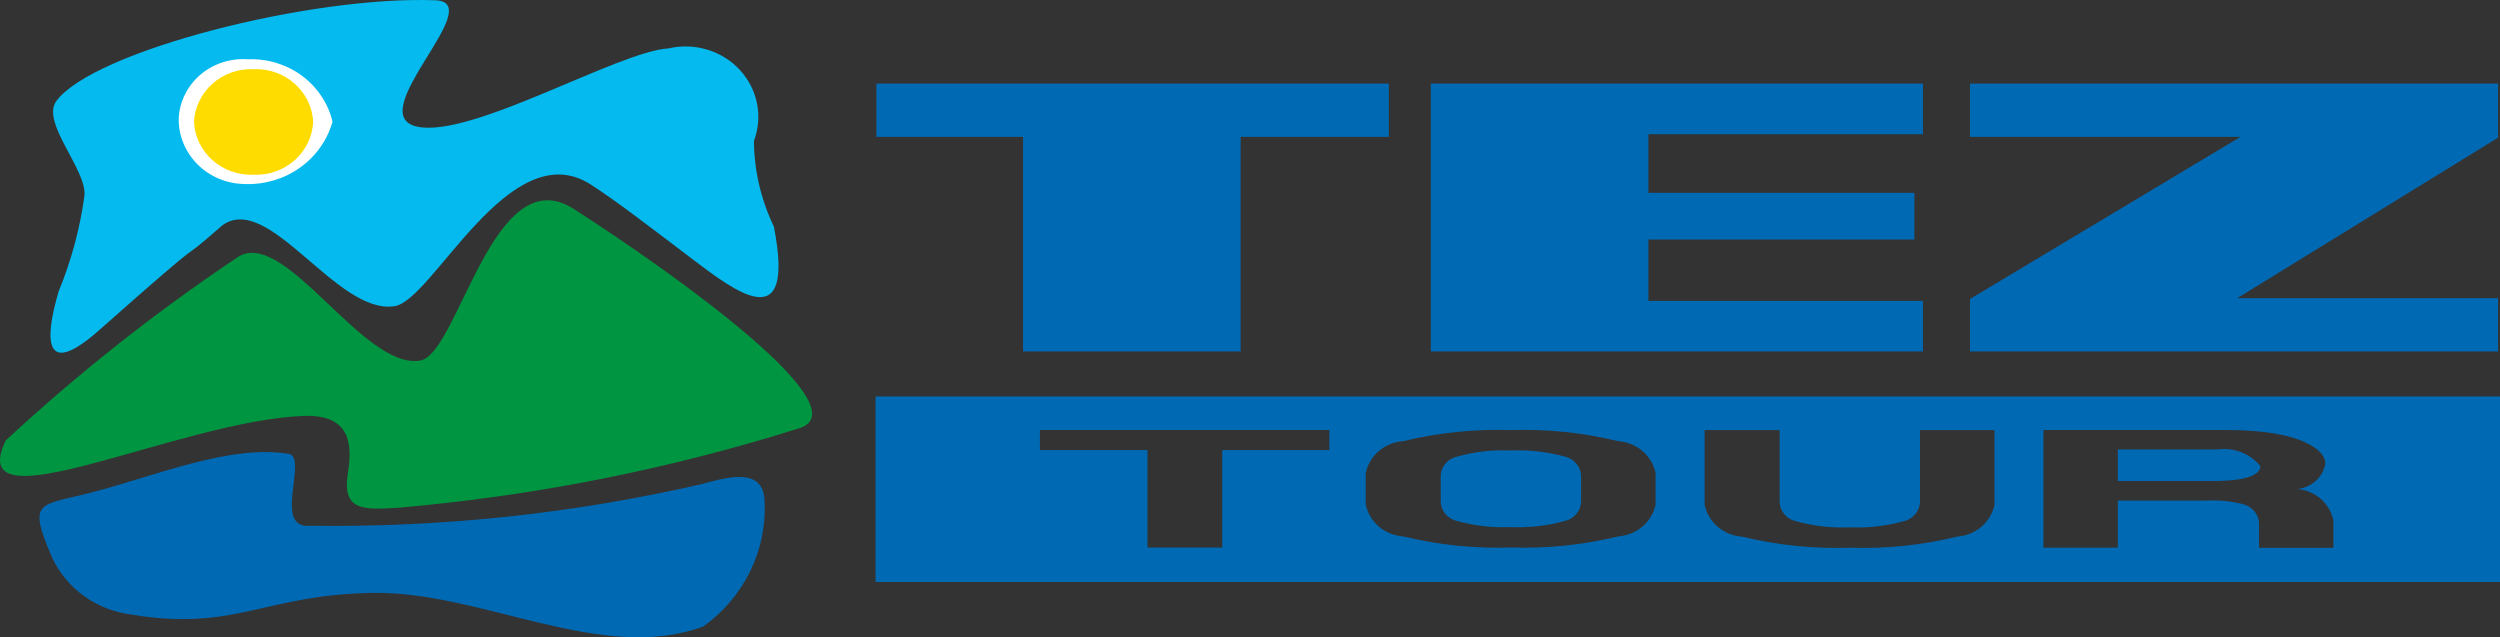 <?xml version="1.0" encoding="UTF-8"?>
<svg xmlns="http://www.w3.org/2000/svg" width="102" height="26" viewBox="0 0 102 26" fill="none">
  <rect x="0" y="0" width="102" height="26" fill="#333333" stroke="none"/>
  <g clip-path="url(#clip0_666_2)">
    <path fill-rule="evenodd" clip-rule="evenodd" d="M0.234 17.971C3.162 15.253 6.309 12.764 9.644 10.528C11.55 9.136 14.788 15.1 17.142 14.712C18.702 14.455 20.115 6.406 23.415 8.528C27.858 11.386 35.252 16.744 32.558 17.489C27.262 19.154 21.789 20.236 16.243 20.716C14.845 20.801 13.954 20.864 14.191 19.319C14.348 18.3 14.432 16.888 12.37 16.97C7.255 17.175 -1.545 21.651 0.234 17.971Z" fill="#009540"></path>
    <path fill-rule="evenodd" clip-rule="evenodd" d="M31.195 20.467C31.243 21.45 31.04 22.429 30.603 23.317C30.167 24.206 29.511 24.976 28.694 25.561C24.548 27.092 19.663 24.123 15.216 24.19C10.769 24.257 9.628 25.769 5.398 25.08C4.692 24.997 4.02 24.739 3.446 24.331C2.873 23.923 2.419 23.379 2.126 22.751C1.096 20.357 1.591 20.653 3.783 20.081C6.379 19.403 9.438 18.106 11.824 18.526C12.533 18.779 11.121 21.604 12.666 21.451C18.034 21.525 23.39 20.955 28.614 19.756C29.727 19.453 31.159 19.046 31.195 20.467Z" fill="#0069B3"></path>
    <path fill-rule="evenodd" clip-rule="evenodd" d="M2.299 4.122C3.811 2.075 12.708 -0.184 17.765 0.012C19.96 0.097 14.732 4.668 17.018 5.167C19.234 5.65 25.218 2.094 27.279 1.974C27.8 1.853 28.346 1.871 28.858 2.026C29.37 2.18 29.83 2.467 30.187 2.855C30.544 3.242 30.786 3.716 30.887 4.226C30.988 4.736 30.944 5.263 30.76 5.751C30.77 6.958 31.047 8.148 31.573 9.242C32.467 13.803 30.028 11.922 28.177 10.517C26.657 9.363 25.133 8.19 24.104 7.529C20.803 5.406 17.669 12.233 16.109 12.49C13.755 12.878 10.976 7.803 9.07 9.195C6.829 11.16 9.216 8.892 4.049 13.468C1.827 15.436 1.787 13.944 2.393 11.888C2.911 10.63 3.265 9.315 3.447 7.973C3.534 6.91 1.659 4.989 2.299 4.122Z" fill="#04BAEE"></path>
    <path fill-rule="evenodd" clip-rule="evenodd" d="M10.113 2.419C10.905 2.386 11.684 2.622 12.315 3.087C12.945 3.552 13.389 4.216 13.567 4.963C13.355 5.72 12.884 6.384 12.231 6.846C11.577 7.309 10.781 7.542 9.972 7.508C9.249 7.497 8.561 7.208 8.058 6.705C7.556 6.202 7.279 5.527 7.291 4.827C7.308 4.488 7.396 4.156 7.548 3.851C7.7 3.545 7.914 3.272 8.177 3.047C8.44 2.823 8.747 2.652 9.079 2.544C9.412 2.436 9.763 2.393 10.113 2.419Z" fill="white"></path>
    <path fill-rule="evenodd" clip-rule="evenodd" d="M12.778 4.976C12.749 5.573 12.477 6.135 12.021 6.538C11.565 6.942 10.963 7.154 10.346 7.129C9.729 7.154 9.126 6.942 8.671 6.538C8.215 6.135 7.943 5.573 7.915 4.976C7.943 4.378 8.215 3.817 8.671 3.413C9.126 3.009 9.729 2.797 10.346 2.822C10.963 2.797 11.565 3.009 12.021 3.413C12.477 3.816 12.749 4.378 12.778 4.976Z" fill="#FFDC00"></path>
    <path fill-rule="evenodd" clip-rule="evenodd" d="M80.376 3.411V5.584H91.412L80.376 12.199V14.34H101.922V12.166H91.279L101.922 5.616V3.411H80.376Z" fill="#0069B3"></path>
    <path fill-rule="evenodd" clip-rule="evenodd" d="M58.377 14.34H78.457V12.278H67.255V9.773H78.107V7.868H67.255V5.475H78.457V3.411H58.377V14.34Z" fill="#0069B3"></path>
    <path fill-rule="evenodd" clip-rule="evenodd" d="M35.757 3.411V5.584H41.74V14.34H50.618V5.584H56.664V3.411H35.757Z" fill="#0069B3"></path>
    <path fill-rule="evenodd" clip-rule="evenodd" d="M67.548 20.583C67.477 20.931 67.289 21.246 67.015 21.481C66.74 21.716 66.394 21.858 66.029 21.884C64.6 22.234 63.128 22.386 61.655 22.338C60.172 22.387 58.69 22.235 57.251 21.887C56.884 21.861 56.535 21.72 56.259 21.485C55.983 21.249 55.793 20.932 55.721 20.583V19.302C55.793 18.953 55.982 18.636 56.258 18.401C56.535 18.165 56.884 18.024 57.251 17.999C58.69 17.65 60.172 17.498 61.655 17.547C63.128 17.499 64.6 17.652 66.029 18.001C66.394 18.028 66.74 18.169 67.015 18.404C67.289 18.639 67.477 18.955 67.548 19.302V20.583ZM58.781 19.405V20.48C58.789 20.665 58.861 20.842 58.983 20.983C59.107 21.124 59.275 21.221 59.462 21.26C60.166 21.455 60.899 21.538 61.632 21.505C62.37 21.538 63.109 21.456 63.821 21.262C64.009 21.224 64.179 21.127 64.303 20.985C64.428 20.844 64.5 20.666 64.509 20.48V19.405C64.5 19.219 64.428 19.042 64.303 18.9C64.179 18.759 64.009 18.661 63.821 18.623C63.109 18.43 62.37 18.348 61.632 18.38C60.899 18.347 60.166 18.43 59.462 18.626C59.275 18.664 59.107 18.762 58.983 18.903C58.861 19.044 58.789 19.221 58.781 19.405ZM46.818 22.339V18.363H42.429V17.543H54.237V18.363H49.868V22.339H46.818ZM69.548 17.548H72.608V20.489C72.616 20.674 72.688 20.851 72.811 20.992C72.934 21.133 73.102 21.23 73.289 21.269C73.993 21.464 74.726 21.547 75.458 21.515C76.197 21.548 76.936 21.465 77.648 21.271C77.836 21.233 78.006 21.136 78.13 20.994C78.255 20.853 78.327 20.675 78.336 20.489V17.548H81.376V20.592C81.304 20.94 81.117 21.256 80.842 21.491C80.568 21.726 80.221 21.867 79.856 21.893C78.427 22.243 76.955 22.396 75.482 22.347C73.999 22.396 72.517 22.244 71.078 21.895C70.711 21.87 70.362 21.729 70.086 21.494C69.81 21.258 69.62 20.941 69.548 20.592V17.548ZM86.408 19.625H90.321C90.716 19.625 92.222 19.611 92.222 19.016C92.017 18.763 91.745 18.567 91.436 18.448C91.126 18.329 90.79 18.292 90.461 18.339H86.408V19.625ZM83.372 22.345V17.545H90.875C93.865 17.545 94.876 18.359 94.876 18.908C94.83 19.181 94.692 19.431 94.483 19.62C94.275 19.809 94.007 19.925 93.723 19.951C94.082 19.98 94.421 20.122 94.688 20.355C94.955 20.588 95.136 20.899 95.204 21.241V22.351H92.168V21.747L92.167 21.305C92.148 21.127 92.072 20.959 91.949 20.826C91.825 20.692 91.661 20.6 91.481 20.562C90.988 20.441 90.479 20.395 89.972 20.425H86.408V22.345H83.372ZM35.722 16.177H102V23.745H35.722V16.177Z" fill="#0069B3"></path>
  </g>
  <defs>
    <clipPath id="clip0_666_2">
      <rect width="102" height="26" fill="white"></rect>
    </clipPath>
  </defs>
</svg>
